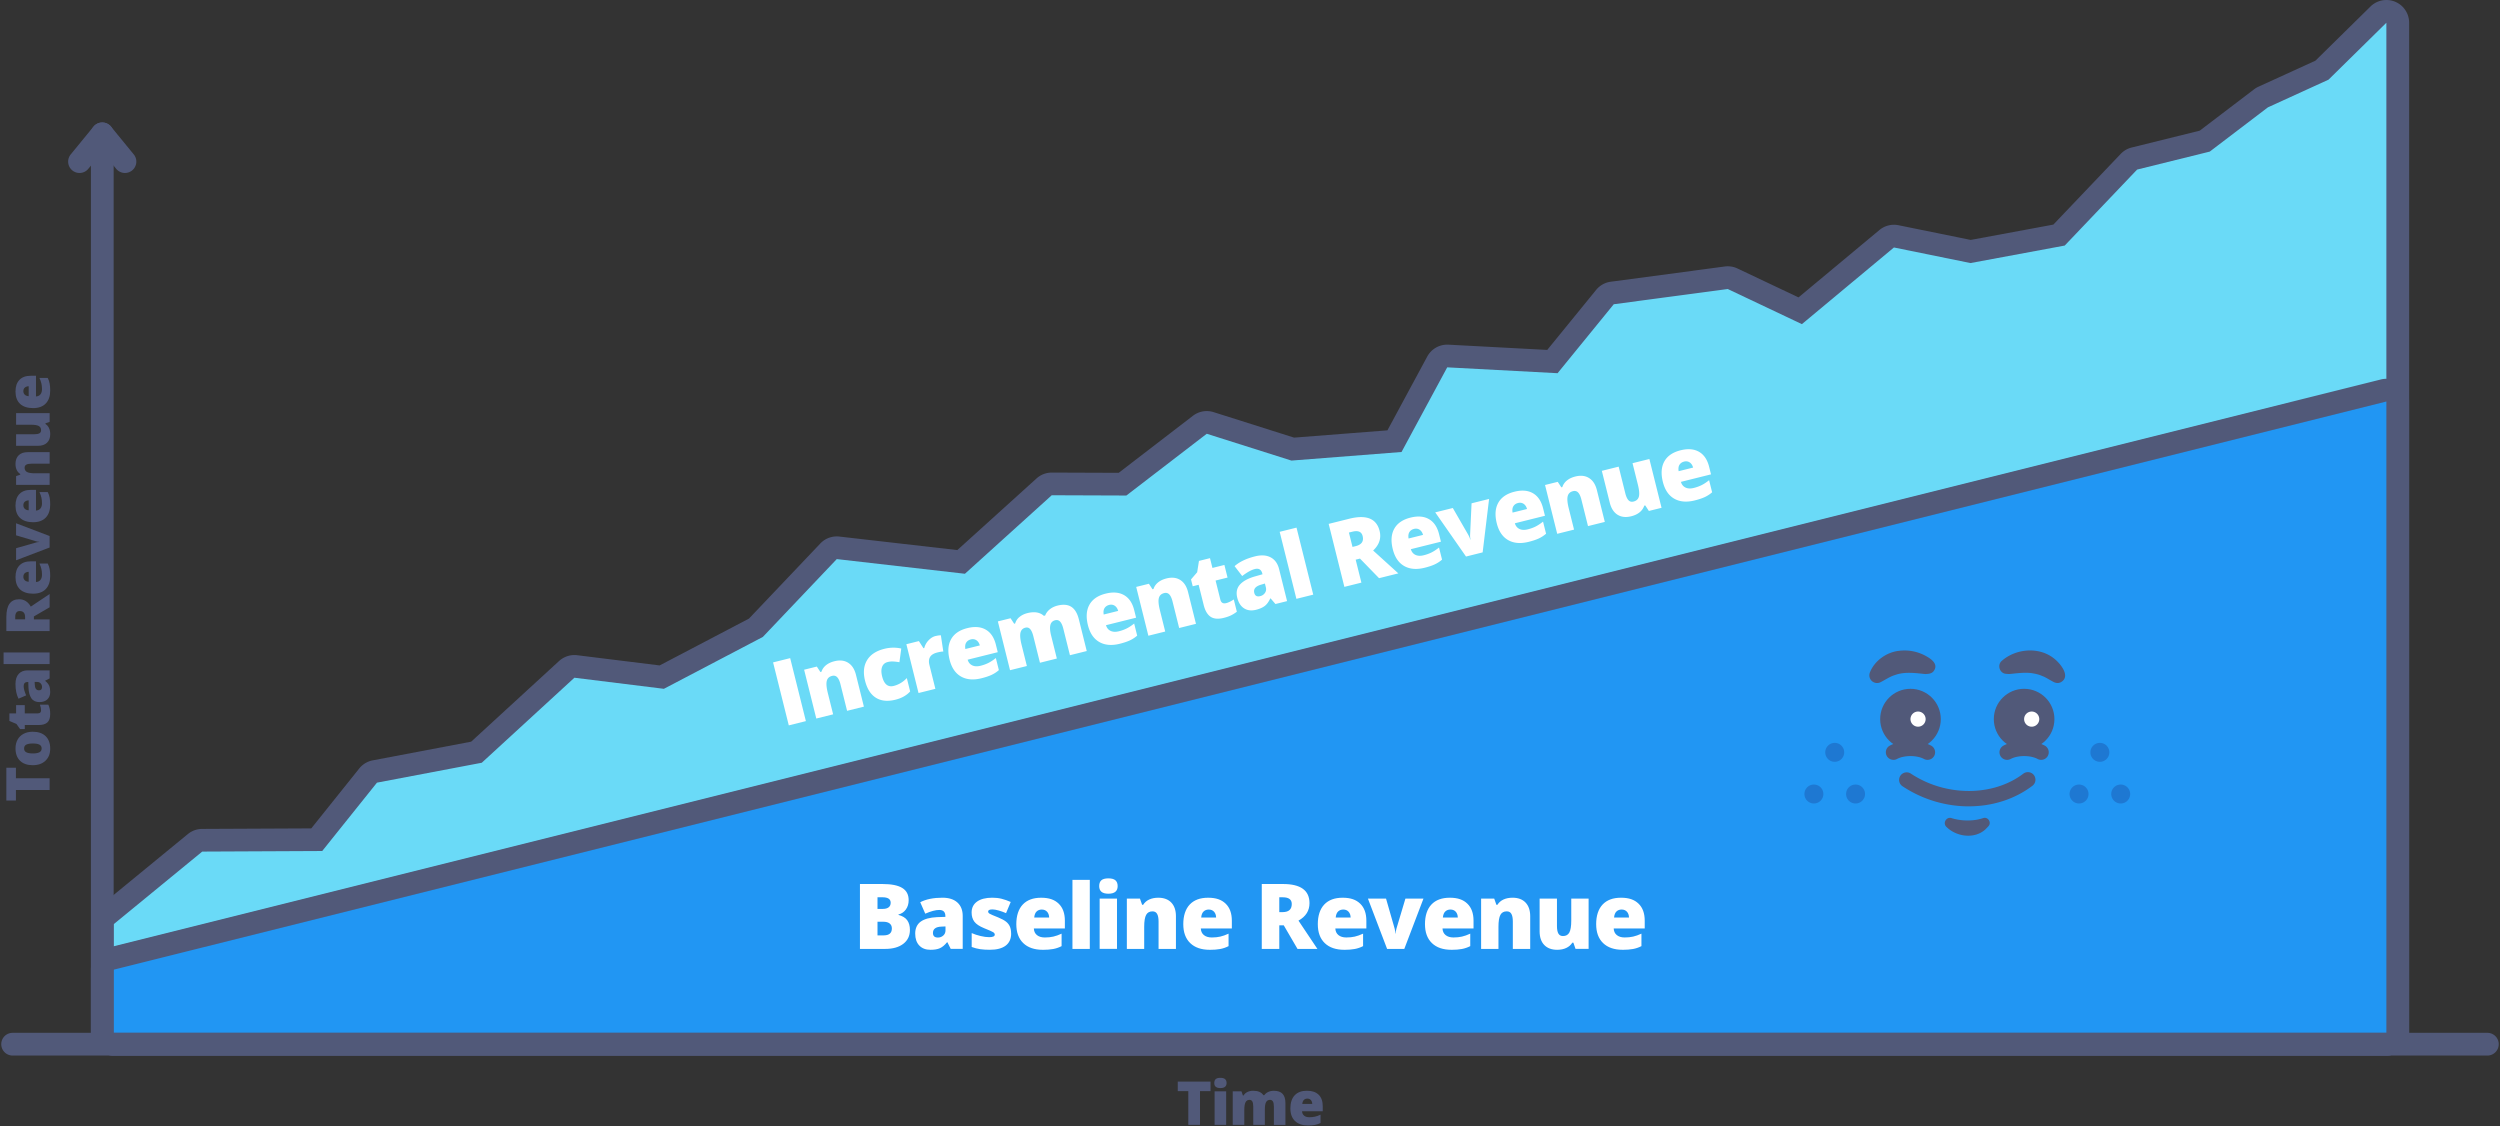 <?xml version="1.0" encoding="UTF-8"?>
<svg xmlns="http://www.w3.org/2000/svg" width="990" height="446" fill="none">
  <rect width="100%" height="100%" fill="#333333" stroke="none"/>
  <path d="M45 413.5c-2.49 0-4.5-2.01-4.5-4.5v-43c0-1.35.6-2.62 1.65-3.48l35.08-28.77c.8-.66 1.8-1.02 2.83-1.02l45.37-.22 20.34-25.39c.67-.84 1.62-1.41 2.67-1.61l40.24-7.64 35.73-32.8c.83-.77 1.92-1.19 3.04-1.19.18 0 .37.01.55.03l34.04 4.22 37.28-19.55 28.76-30.28c.85-.9 2.04-1.4 3.26-1.4.17 0 .34 0 .51.03l48.73 5.58 32.87-29.73a4.49 4.49 0 0 1 3.02-1.16l28.03.11 30.62-23.52a4.51 4.51 0 0 1 4.1-.72l32.69 10.35 40.29-3.14 16.93-31.37a4.498 4.498 0 0 1 3.96-2.36h.24l41.42 2.2 20.81-25.54c.72-.89 1.76-1.47 2.89-1.62l45.14-6.03c.2-.03.4-.04.6-.04.66 0 1.32.15 1.93.43l26.77 12.68 34.24-28.52a4.51 4.51 0 0 1 3.78-.95l29.45 6 35.02-6.5 27.67-29.04c.59-.62 1.34-1.06 2.18-1.26l27.87-6.9 22.28-16.95c.27-.2.55-.37.86-.51l23.28-10.63L941.87 5.8c.86-.84 2-1.29 3.16-1.29a4.505 4.505 0 0 1 4.5 4.5v400c0 2.49-2.01 4.5-4.5 4.5H45v-.01z" fill="#6ADAF7"></path>
  <path d="M945 9v400H45v-43l35.08-28.77 47.52-.23 21.68-27.07 41.5-7.88 36.68-33.67 35.44 4.39 39.19-20.55 29.27-30.82 50.75 5.81 34.38-31.09 29.55.11 31.84-24.46 33.52 10.62 43.61-3.4 18.09-33.52 43.7 2.32 22.25-27.31 45.14-6.03 29.36 13.91L750 98l30.31 6.17 37.32-6.93 28.67-30.09 28.77-7.12 23.02-17.52 24-10.96L945.01 9m0-9c-2.32 0-4.6.9-6.31 2.59l-21.79 21.44-22.56 10.3c-.61.28-1.18.62-1.71 1.02L871.1 51.74l-26.96 6.68a8.984 8.984 0 0 0-4.35 2.53l-26.66 27.99-32.73 6.07-28.59-5.82a9.034 9.034 0 0 0-7.56 1.9l-32.04 26.68-24.17-11.45a9.059 9.059 0 0 0-3.85-.87c-.4 0-.8.03-1.19.08l-45.14 6.03a8.99 8.99 0 0 0-5.79 3.24l-19.36 23.77-39.13-2.08c-.16 0-.32-.01-.48-.01-3.29 0-6.34 1.8-7.92 4.73l-15.76 29.21-36.97 2.88-31.85-10.09a9 9 0 0 0-8.2 1.44L443 187.24l-26.47-.1h-.03c-2.23 0-4.38.83-6.04 2.33l-31.36 28.36-46.71-5.35a8.973 8.973 0 0 0-7.54 2.74l-28.25 29.74-35.38 18.55-32.64-4.04a9.026 9.026 0 0 0-7.2 2.3l-34.79 31.93-38.98 7.4c-2.11.4-4.01 1.54-5.35 3.22l-18.99 23.72-43.22.21c-2.07.01-4.07.73-5.66 2.04l-35.08 28.77a9.008 9.008 0 0 0-3.29 6.96v43a9 9 0 0 0 9 9h900a9 9 0 0 0 9-9V9a9 9 0 0 0-9-9h-.01z" fill="#515979"></path>
  <path d="M45 413.5c-2.49 0-4.5-2.01-4.5-4.5v-25c0-2.06 1.41-3.86 3.41-4.37l900-225a4.532 4.532 0 0 1 3.86.82c1.09.85 1.73 2.16 1.73 3.55v250c0 2.49-2.01 4.5-4.5 4.5H45z" fill="#2196F3"></path>
  <path d="M945 159v250H45v-25l900-225zm0-9c-.73 0-1.46.09-2.18.27l-900 225c-4.01 1-6.82 4.6-6.82 8.73v25a9 9 0 0 0 9 9h900a9 9 0 0 0 9-9V159c0-2.77-1.28-5.39-3.46-7.09A8.99 8.99 0 0 0 945 150z" fill="#515979"></path>
  <path d="M726.55 301.68a3.75 3.75 0 1 0 0-7.5 3.75 3.75 0 0 0 0 7.5zm8.25 16.5a3.75 3.75 0 1 0 0-7.5 3.75 3.75 0 0 0 0 7.5zm-16.5 0a3.75 3.75 0 1 0 0-7.5 3.75 3.75 0 0 0 0 7.5zm113.25-16.5a3.75 3.75 0 1 0 0-7.5 3.75 3.75 0 0 0 0 7.5zm8.25 16.5a3.75 3.75 0 1 0 0-7.5 3.75 3.75 0 0 0 0 7.5zm-16.5 0a3.75 3.75 0 1 0 0-7.5 3.75 3.75 0 0 0 0 7.5z" fill="#1E78D2"></path>
  <path d="M794.8 300.9c-1.07 0-2.11-.57-2.65-1.58a3.002 3.002 0 0 1 1.23-4.06c4.58-2.46 11.76-2.46 16.34 0 1.46.78 2.01 2.6 1.23 4.06a3.002 3.002 0 0 1-4.06 1.23c-2.84-1.52-7.82-1.52-10.66 0-.45.24-.94.36-1.42.36l-.01-.01z" fill="#515979"></path>
  <path d="M801.55 296.77c6.627 0 12-5.373 12-12s-5.373-12-12-12-12 5.373-12 12 5.373 12 12 12z" fill="#515979"></path>
  <path d="M804.55 287.77a3 3 0 1 0 0-6 3 3 0 0 0 0 6z" fill="#fff"></path>
  <path d="M792.72 261.69c5.47-4.8 14.44-5.66 20.38-1.16 2.68 1.95 7.24 7.44 2.89 9.68-1.11.51-2.24.21-3.19-.38-1.57-.82-2.79-1.68-4.1-2.14-1.2-.54-2.55-.87-3.84-1.07-2.87-.48-6.25.02-9.2.3l-1.22-.08c-2.58-.12-3.68-3.54-1.71-5.15h-.01zM749.8 300.9c-1.07 0-2.11-.57-2.65-1.58a3.002 3.002 0 0 1 1.23-4.06c4.58-2.46 11.76-2.46 16.34 0 1.46.78 2.01 2.6 1.23 4.06a3.002 3.002 0 0 1-4.06 1.23c-2.84-1.52-7.82-1.52-10.66 0-.45.24-.94.36-1.42.36l-.01-.01z" fill="#515979"></path>
  <path d="M756.55 296.77c6.627 0 12-5.373 12-12s-5.373-12-12-12-12 5.373-12 12 5.373 12 12 12z" fill="#515979"></path>
  <path d="M759.55 287.77a3 3 0 1 0 0-6 3 3 0 0 0 0 6z" fill="#fff"></path>
  <path d="M762.44 266.93c-4.01-.42-8.29-1.01-12.1.41-1.93.58-3.55 1.74-5.6 2.79-1.5.78-3.34.21-4.13-1.29-.45-.85-.44-1.83-.09-2.65 1.81-4.53 6.57-7.95 11.5-8.47 3.71-.45 7.24.25 10.42 1.94 2.25 1.2 5.43 3.35 3.24 6.16-.79 1-2.1 1.05-3.24 1.1v.01zm17.23 52.39c-9.03 0-18.28-2.65-26.28-7.97a3 3 0 0 1-.84-4.16 3 3 0 0 1 4.16-.84c13.79 9.16 32.52 9.17 44.52.03 1.32-1 3.2-.75 4.2.57 1 1.32.75 3.2-.57 4.2-7.14 5.44-16.05 8.16-25.19 8.16v.01zm-6.89 4.65c3.04.93 6.29 1.16 9.44.73 1.05-.16 2.08-.39 3.08-.73 1.95-.67 3.5 1.81 2.08 3.26l-1.07 1.12c-4.25 4.02-11.49 3.08-15.47-.85-1.67-1.45-.13-4.18 1.95-3.54l-.01.01zM985 418H5c-2.49 0-4.5-2.01-4.5-4.5S2.51 409 5 409h980c2.49 0 4.5 2.01 4.5 4.5s-2.01 4.5-4.5 4.5z" fill="#515979"></path>
  <path d="m312.36 287.25-6.22-24.94 6.77-1.69 6.22 24.94-6.77 1.69zm23.09-5.75-2.63-10.54c-.32-1.29-.75-2.21-1.28-2.77s-1.21-.74-2.03-.54c-1.13.28-1.83.93-2.1 1.96-.27 1.03-.14 2.63.4 4.81l2.11 8.46-6.67 1.66-4.82-19.33 5.03-1.25 1.43 2.18.39-.1c.34-1.05.96-1.93 1.85-2.64.89-.71 1.99-1.22 3.3-1.55 2.14-.53 3.96-.33 5.45.62 1.5.94 2.53 2.54 3.09 4.79l3.13 12.57-6.67 1.66.02.01zm19.22-4.43c-3.16.79-5.77.53-7.83-.77-2.06-1.3-3.48-3.54-4.28-6.74-.8-3.21-.54-5.91.79-8.11 1.32-2.2 3.61-3.71 6.86-4.52 2.24-.56 4.47-.6 6.69-.11l-.73 5.42c-.9-.15-1.71-.25-2.45-.29-.73-.04-1.47.03-2.21.22-1.08.27-1.81.9-2.19 1.89-.38.99-.38 2.25 0 3.79.77 3.09 2.3 4.35 4.58 3.78 1.96-.49 3.69-1.52 5.2-3.11l1.32 5.3c-1.43 1.56-3.35 2.65-5.77 3.25h.02zm15.83-25.2c.58-.14 1.14-.24 1.69-.28l.39-.02.97 6.44c-.58 0-1.35.12-2.32.36-1.46.36-2.43.96-2.92 1.79-.49.83-.58 1.87-.27 3.12l2.37 9.5-6.67 1.66-4.82-19.33 4.96-1.24 1.81 2.83.32-.08c.3-1.16.87-2.18 1.71-3.06.84-.88 1.76-1.45 2.77-1.7l.01.01zm18.17 16.72c-3.22.8-5.93.57-8.14-.7-2.21-1.27-3.7-3.48-4.49-6.64-.81-3.26-.61-5.97.6-8.13 1.21-2.16 3.35-3.62 6.41-4.38 2.91-.73 5.35-.53 7.31.6 1.96 1.12 3.3 3.11 4.01 5.96l.74 2.97-11.92 2.97c.31 1.07.92 1.82 1.82 2.25.9.43 1.99.48 3.27.16 1.17-.29 2.22-.67 3.15-1.14.93-.47 1.9-1.11 2.92-1.93l1.2 4.79c-.91.8-1.9 1.43-2.96 1.92-1.06.48-2.37.92-3.92 1.3zm-4.25-15.37c-.79.2-1.38.61-1.79 1.23-.41.63-.52 1.48-.35 2.56l5.73-1.43c-.25-.93-.71-1.61-1.35-2.04-.65-.43-1.39-.54-2.25-.33l.01.01zm39.28 6.27-2.62-10.51c-.33-1.31-.75-2.24-1.27-2.81-.52-.56-1.17-.75-1.94-.56-1.02.25-1.67.88-1.92 1.87-.26.99-.16 2.42.31 4.29l2.25 9.01-6.69 1.67-2.62-10.51c-.33-1.31-.74-2.25-1.25-2.81-.5-.57-1.14-.76-1.9-.57-1.05.26-1.69.92-1.94 1.97-.25 1.05-.1 2.63.42 4.75l2.11 8.46-6.67 1.66-4.82-19.33 5.03-1.25 1.43 2.18.39-.1a5.08 5.08 0 0 1 1.72-2.58c.86-.71 1.9-1.22 3.14-1.53 2.79-.69 4.95-.33 6.5 1.08l.53-.13c.35-.93.95-1.74 1.81-2.44.86-.69 1.88-1.18 3.05-1.48 2.29-.57 4.12-.4 5.5.49 1.38.9 2.37 2.54 2.97 4.93l3.13 12.57-6.67 1.66.02.02zm19.75-4.56c-3.22.8-5.93.57-8.14-.7-2.21-1.27-3.7-3.48-4.49-6.64-.81-3.26-.61-5.97.6-8.13 1.21-2.16 3.35-3.62 6.41-4.38 2.91-.73 5.35-.53 7.31.6 1.96 1.12 3.3 3.11 4.01 5.96l.74 2.97-11.92 2.97c.31 1.07.92 1.82 1.82 2.25.9.43 1.99.48 3.27.16 1.17-.29 2.22-.67 3.15-1.14.93-.47 1.9-1.11 2.92-1.93l1.19 4.79c-.91.8-1.9 1.43-2.96 1.92-1.06.48-2.37.92-3.91 1.3zm-4.25-15.37c-.79.2-1.38.61-1.79 1.23-.41.63-.52 1.48-.35 2.56l5.73-1.43c-.25-.93-.71-1.61-1.35-2.04-.64-.43-1.39-.54-2.25-.33l.01.01zm27.75 9.15-2.63-10.54c-.32-1.29-.75-2.21-1.28-2.77s-1.21-.74-2.03-.54c-1.12.28-1.83.93-2.1 1.96-.28 1.02-.14 2.63.4 4.81l2.11 8.46-6.67 1.66-4.82-19.33 5.03-1.25 1.43 2.18.39-.1c.34-1.05.96-1.93 1.85-2.64.89-.71 1.99-1.22 3.3-1.55 2.14-.53 3.96-.33 5.45.62 1.5.94 2.53 2.54 3.09 4.79l3.13 12.57-6.67 1.66.02.01zm18.57-9.86c.9-.22 1.92-.71 3.06-1.47l1.21 4.86c-.8.61-1.59 1.1-2.36 1.47-.77.37-1.7.69-2.79.96-2.24.56-3.99.41-5.25-.44-1.26-.85-2.18-2.41-2.74-4.69l-1.99-7.96-2.34.58-.68-2.71 2.44-2.84.71-4.49 4.37-1.09.96 3.87 4.74-1.18 1.25 5-4.74 1.18 1.88 7.52c.31 1.25 1.07 1.73 2.28 1.42l-.01.01zm19.56.35-1.92-2.24-.14.03c-.62 1.34-1.35 2.33-2.18 2.97-.83.64-1.98 1.15-3.46 1.52-1.82.45-3.39.27-4.71-.57-1.32-.83-2.22-2.23-2.72-4.21-.51-2.06-.18-3.77 1-5.13 1.18-1.36 3.12-2.45 5.8-3.25l3.2-.91-.07-.27c-.4-1.59-1.38-2.19-2.95-1.8-1.41.35-3.08 1.28-5.02 2.77l-3.02-3.92c1.96-1.72 4.66-3.01 8.09-3.87 2.48-.62 4.55-.48 6.22.41 1.67.89 2.77 2.44 3.32 4.64l3.16 12.67-4.62 1.15.02.01zm-6.04-3.13c.81-.2 1.43-.63 1.88-1.28.45-.65.57-1.39.36-2.21l-.38-1.5-1.52.45c-2.17.63-3.07 1.71-2.69 3.24.29 1.18 1.07 1.62 2.34 1.3h.01zm21-.59-6.67 1.66-6.62-26.54 6.67-1.66 6.62 26.54zm16.81-13.83 2.26 9.07-6.74 1.68-6.22-24.94 8.17-2.04c6.78-1.69 10.78-.08 12 4.83.72 2.89-.13 5.47-2.56 7.76l9.98 9.05-7.64 1.9-7.55-7.76-1.71.43.01.02zm-1.26-5.07 1.26-.31c2.35-.59 3.27-1.92 2.75-4-.43-1.72-1.8-2.29-4.1-1.71l-1.33.33 1.42 5.7v-.01zm28.58 8.25c-3.22.8-5.93.57-8.14-.7-2.21-1.27-3.7-3.48-4.49-6.64-.81-3.26-.61-5.97.6-8.13 1.21-2.16 3.35-3.62 6.41-4.38 2.91-.73 5.35-.53 7.31.6 1.96 1.12 3.3 3.11 4.01 5.96l.74 2.97-11.92 2.97c.32 1.07.92 1.82 1.82 2.25.9.43 1.99.48 3.27.16 1.17-.29 2.22-.67 3.15-1.14.93-.47 1.9-1.11 2.92-1.93l1.2 4.79c-.91.8-1.9 1.43-2.96 1.92-1.06.48-2.37.92-3.91 1.3h-.01zm-4.25-15.37c-.78.2-1.38.61-1.78 1.23-.41.63-.52 1.48-.35 2.56l5.73-1.43c-.25-.93-.71-1.61-1.35-2.04-.65-.43-1.39-.54-2.25-.33v.01zm20.62 10.93-12.19-17.49 6.96-1.73 6.12 10.61c.03.06.07.15.14.27.07.13.14.28.22.46.08.18.16.37.24.57.08.2.14.4.19.58l.12-.03a6.67 6.67 0 0 1-.17-2l.57-12.32 6.94-1.73-2.55 21.16-6.6 1.65h.01zm24.81-5.82c-3.22.8-5.93.57-8.14-.7-2.21-1.27-3.7-3.48-4.49-6.64-.81-3.26-.61-5.97.6-8.13 1.21-2.16 3.35-3.62 6.41-4.38 2.91-.73 5.35-.53 7.31.6 1.96 1.12 3.3 3.11 4.02 5.96l.74 2.97-11.92 2.97c.32 1.07.92 1.82 1.82 2.25.9.43 1.99.48 3.27.16 1.17-.29 2.22-.67 3.15-1.14.93-.47 1.9-1.11 2.92-1.93l1.2 4.79c-.91.8-1.9 1.43-2.96 1.92-1.06.48-2.37.92-3.91 1.3h-.02zm-4.25-15.37c-.78.2-1.38.61-1.78 1.23-.41.63-.52 1.48-.35 2.56l5.73-1.43c-.25-.93-.71-1.61-1.35-2.04-.65-.43-1.39-.54-2.25-.33v.01zm27.75 9.15-2.63-10.54c-.32-1.29-.75-2.21-1.28-2.77s-1.21-.74-2.03-.54c-1.13.28-1.83.93-2.1 1.96-.27 1.03-.14 2.63.4 4.81l2.11 8.46-6.67 1.66-4.82-19.33 5.03-1.25 1.43 2.18.39-.1c.34-1.05.96-1.93 1.85-2.64.89-.71 1.99-1.22 3.3-1.55 2.14-.53 3.96-.33 5.45.62 1.5.94 2.53 2.54 3.09 4.79l3.13 12.57-6.67 1.66.02.01zm24.1-6.01-1.44-2.2-.39.1c-.34 1.03-.94 1.9-1.82 2.62-.88.72-1.99 1.25-3.33 1.58-2.13.53-3.94.33-5.43-.61-1.49-.94-2.52-2.53-3.08-4.79l-3.14-12.59 6.67-1.66 2.63 10.56c.32 1.26.73 2.17 1.25 2.73s1.19.74 2.01.53c1.15-.29 1.85-.94 2.12-1.97.26-1.03.13-2.61-.41-4.76l-2.11-8.46 6.67-1.66 4.82 19.33-5.03 1.25h.01zm18.17-4.17c-3.22.8-5.93.57-8.14-.7-2.21-1.27-3.7-3.48-4.49-6.64-.81-3.26-.61-5.97.6-8.13 1.21-2.16 3.35-3.62 6.41-4.38 2.91-.73 5.35-.53 7.31.6 1.96 1.12 3.3 3.11 4.01 5.96l.74 2.97-11.92 2.97c.31 1.07.92 1.82 1.82 2.25.9.43 1.99.48 3.27.16 1.17-.29 2.22-.67 3.15-1.14.93-.47 1.9-1.11 2.92-1.93l1.2 4.79c-.91.8-1.9 1.43-2.96 1.92-1.06.48-2.37.92-3.92 1.3zm-4.25-15.37c-.78.2-1.38.61-1.78 1.23-.41.63-.52 1.48-.35 2.56l5.73-1.43c-.26-.93-.71-1.61-1.35-2.04-.65-.43-1.39-.54-2.25-.33v.01z" fill="#fff"></path>
  <path d="M19.65 308.2v4.63H6.3v4.18H2.51v-12.98H6.3v4.17h13.35zm-6.67-18.43c2.17 0 3.87.58 5.08 1.75s1.82 2.8 1.82 4.9c0 2.1-.62 3.62-1.86 4.81-1.24 1.19-2.92 1.79-5.04 1.79s-3.85-.58-5.04-1.75-1.8-2.81-1.8-4.92c0-1.3.28-2.46.83-3.46.55-1 1.35-1.77 2.38-2.31 1.03-.54 2.24-.81 3.63-.81zm0 8.6c1.14 0 2.01-.15 2.61-.46.6-.31.9-.82.9-1.54 0-.72-.3-1.21-.9-1.51-.6-.3-1.47-.44-2.61-.44s-1.99.15-2.57.45c-.58.3-.87.8-.87 1.52s.29 1.21.86 1.51c.57.3 1.43.46 2.57.46l.01.01zm3.28-17.12c0-.62-.15-1.36-.46-2.21h3.34c.27.62.46 1.21.57 1.76.11.55.17 1.21.17 1.96 0 1.54-.38 2.65-1.13 3.33-.75.68-1.91 1.02-3.47 1.02H9.81v1.61H7.95l-1.44-2.04-2.79-1.18v-3h2.66v-3.26h3.43v3.26h5.17c.86 0 1.29-.41 1.29-1.24l-.01-.01zm3.39-12.59-1.76.88v.09c.77.62 1.29 1.25 1.57 1.89.28.64.42 1.47.42 2.48 0 1.25-.38 2.23-1.12 2.95-.74.72-1.8 1.08-3.16 1.08s-2.47-.49-3.16-1.48-1.08-2.41-1.17-4.28l-.07-2.21h-.19c-1.09 0-1.64.54-1.64 1.62 0 .97.33 2.2.98 3.69l-3.02 1.32c-.8-1.55-1.2-3.5-1.2-5.86 0-1.7.42-3.02 1.27-3.96.85-.94 2.02-1.4 3.54-1.4h8.71v3.19zm-3 3.4c0-.55-.18-1.03-.53-1.42-.35-.39-.81-.59-1.37-.59h-1.03l.05 1.05c.05 1.51.61 2.26 1.66 2.26.81 0 1.22-.43 1.22-1.3zm3-13.68v4.58H1.42v-4.58h18.23zm-6.23-13.11h6.23v4.63H2.52v-5.61c0-4.66 1.69-6.98 5.06-6.98 1.98 0 3.52.97 4.61 2.91l7.46-4.99v5.25l-6.23 3.63v1.17-.01zm-3.48 0v-.87c0-1.62-.71-2.43-2.14-2.43-1.18 0-1.77.79-1.77 2.38v.91h3.91v.01zm9.94-17.15c0 2.21-.59 3.93-1.76 5.15-1.17 1.22-2.85 1.83-5.02 1.83-2.17 0-3.96-.57-5.16-1.7-1.2-1.13-1.8-2.75-1.8-4.85 0-2.1.52-3.54 1.56-4.63 1.04-1.09 2.54-1.63 4.51-1.63h2.04v8.19c.74-.03 1.32-.3 1.75-.81.43-.51.63-1.21.63-2.09 0-.8-.08-1.54-.23-2.22-.15-.68-.41-1.41-.78-2.2h3.29c.37.72.62 1.46.76 2.23s.21 1.68.21 2.74v-.01zm-10.63.27c0 .54.17.99.51 1.35.34.36.87.58 1.6.64v-3.94c-.64.02-1.15.2-1.54.54-.39.34-.57.81-.57 1.4v.01zm10.4-11.58-13.28 5.06v-4.78l7.85-2.25s.11-.02.2-.05c.09-.03.21-.05.33-.07.12-.02.27-.04.41-.06.14-.02.28-.03.4-.03v-.08c-.41 0-.85-.07-1.32-.21l-7.88-2.36v-4.77l13.28 5.06v4.54h.01zm.23-16.99c0 2.21-.59 3.93-1.76 5.15-1.17 1.22-2.85 1.83-5.02 1.83-2.17 0-3.96-.57-5.16-1.7-1.2-1.13-1.8-2.75-1.8-4.85 0-2.1.52-3.54 1.56-4.63 1.04-1.09 2.54-1.63 4.51-1.63h2.04v8.19c.74-.03 1.32-.3 1.75-.81.43-.51.63-1.21.63-2.09 0-.8-.08-1.54-.23-2.22-.15-.68-.41-1.41-.78-2.2h3.29c.37.72.62 1.46.76 2.23s.21 1.68.21 2.74v-.01zm-10.63.27c0 .54.17.99.51 1.35.34.36.87.58 1.6.64v-3.94c-.64.02-1.15.2-1.54.54-.39.34-.57.81-.57 1.4v.01zm10.4-16.47h-7.24c-.88 0-1.55.13-2 .38-.45.25-.67.66-.67 1.22 0 .77.31 1.33.93 1.68.62.35 1.68.52 3.18.52h5.81V192H6.38v-3.46l1.64-.57v-.27c-.62-.39-1.09-.93-1.41-1.62-.32-.69-.47-1.49-.47-2.38 0-1.47.43-2.61 1.28-3.43.85-.82 2.05-1.22 3.6-1.22h8.64v4.58l-.01-.01zm0-16.56-1.65.57v.27c.61.38 1.08.92 1.4 1.6.32.68.49 1.49.49 2.41 0 1.46-.42 2.6-1.27 3.41-.85.81-2.04 1.22-3.59 1.22H6.38v-4.58h7.25c.87 0 1.52-.12 1.97-.37.45-.25.67-.65.67-1.21 0-.79-.31-1.35-.93-1.69-.62-.34-1.67-.5-3.15-.5H6.38v-4.58h13.28v3.46l-.01-.01zm.23-12.43c0 2.21-.59 3.93-1.76 5.15-1.17 1.22-2.85 1.83-5.02 1.83-2.17 0-3.96-.57-5.16-1.7-1.2-1.13-1.8-2.75-1.8-4.85 0-2.1.52-3.54 1.56-4.63 1.04-1.09 2.54-1.63 4.51-1.63h2.04v8.19c.74-.03 1.32-.3 1.75-.81.43-.51.63-1.21.63-2.09 0-.8-.08-1.54-.23-2.22-.15-.68-.41-1.41-.78-2.2h3.29c.37.72.62 1.46.76 2.23s.21 1.68.21 2.74v-.01zm-10.63.27c0 .54.17.99.51 1.35.34.36.87.58 1.6.64v-3.94c-.64.02-1.15.2-1.54.54-.39.34-.57.81-.57 1.4v.01z" fill="#515979"></path>
  <path d="M340.55 350.07h8.96c3.49 0 6.08.52 7.78 1.56 1.7 1.04 2.54 2.65 2.54 4.84 0 1.44-.37 2.67-1.11 3.69-.74 1.02-1.71 1.68-2.92 1.97v.18c1.59.42 2.75 1.12 3.46 2.11.71.99 1.07 2.26 1.07 3.83 0 2.33-.88 4.17-2.63 5.51-1.75 1.34-4.14 2.01-7.16 2.01h-10v-25.7h.01zm6.94 9.86h2.09c1 0 1.77-.21 2.31-.62.54-.41.82-1.02.82-1.83 0-1.44-1.09-2.16-3.27-2.16h-1.95v4.61zm0 5.08v5.4h2.44c2.17 0 3.25-.91 3.25-2.74 0-.86-.29-1.51-.87-1.97-.58-.46-1.42-.69-2.52-.69h-2.3zm29 10.76-1.32-2.64h-.14c-.93 1.15-1.87 1.93-2.83 2.36-.96.43-2.2.63-3.73.63-1.88 0-3.35-.56-4.43-1.69-1.08-1.13-1.62-2.71-1.62-4.75s.74-3.7 2.21-4.74 3.62-1.62 6.42-1.75l3.32-.11v-.28c0-1.64-.81-2.46-2.43-2.46-1.45 0-3.3.49-5.54 1.48l-1.99-4.54c2.32-1.2 5.25-1.79 8.79-1.79 2.55 0 4.53.63 5.93 1.9 1.4 1.27 2.1 3.04 2.1 5.31v13.06h-4.76l.02.01zm-5.1-4.5c.83 0 1.54-.26 2.14-.79.6-.53.89-1.21.89-2.06v-1.55l-1.58.07c-2.26.08-3.39.91-3.39 2.5 0 1.22.65 1.83 1.95 1.83h-.01zm29.03-1.62c0 2.13-.73 3.74-2.18 4.83-1.45 1.09-3.54 1.63-6.26 1.63-1.48 0-2.76-.08-3.85-.24-1.09-.16-2.2-.45-3.34-.87v-5.5c1.07.47 2.24.86 3.51 1.16 1.27.3 2.41.46 3.4.46 1.49 0 2.23-.34 2.23-1.02 0-.35-.21-.67-.62-.94-.41-.27-1.63-.81-3.63-1.61-1.83-.75-3.11-1.6-3.83-2.56-.72-.96-1.09-2.17-1.09-3.63 0-1.85.71-3.29 2.14-4.32 1.43-1.03 3.45-1.55 6.06-1.55 1.31 0 2.55.14 3.7.43 1.15.29 2.35.71 3.59 1.26l-1.86 4.43c-.91-.41-1.88-.76-2.9-1.05-1.02-.29-1.85-.43-2.5-.43-1.12 0-1.69.28-1.69.83 0 .34.2.63.59.87.39.24 1.53.73 3.4 1.47 1.39.57 2.43 1.14 3.12 1.69s1.19 1.2 1.51 1.94c.32.74.48 1.65.48 2.72h.02zm12.52 6.47c-3.32 0-5.89-.88-7.73-2.65-1.84-1.77-2.75-4.27-2.75-7.53 0-3.26.85-5.94 2.55-7.74 1.7-1.8 4.12-2.7 7.28-2.7s5.32.78 6.95 2.35 2.45 3.82 2.45 6.76v3.06H409.4c.05 1.11.45 1.99 1.22 2.62.77.63 1.81.95 3.14.95 1.21 0 2.32-.11 3.33-.34 1.01-.23 2.11-.62 3.3-1.17v4.94c-1.08.55-2.19.93-3.34 1.14-1.15.21-2.52.32-4.11.32v-.01zm-.4-15.94c-.81 0-1.49.25-2.03.76-.54.51-.86 1.31-.96 2.4h5.91c-.02-.96-.3-1.73-.82-2.3-.52-.57-1.22-.86-2.1-.86zm19.02 15.59h-6.87v-27.35h6.87v27.35zm3.72-24.88c0-1.03.29-1.8.86-2.3.57-.5 1.5-.76 2.78-.76 1.28 0 2.21.26 2.79.77.58.51.88 1.28.88 2.29 0 2.02-1.22 3.02-3.67 3.02s-3.64-1.01-3.64-3.02zm7.05 24.87h-6.87v-19.92h6.87v19.92zm16.46.01v-10.86c0-1.32-.19-2.32-.57-3-.38-.68-.99-1.01-1.84-1.01-1.16 0-2 .46-2.51 1.39-.51.93-.77 2.51-.77 4.76v8.72h-6.87v-19.92h5.19l.86 2.46h.4c.59-.94 1.4-1.64 2.43-2.11 1.03-.47 2.23-.7 3.58-.7 2.2 0 3.92.64 5.14 1.92 1.22 1.28 1.84 3.08 1.84 5.4v12.96h-6.87l-.01-.01zm20.27.35c-3.32 0-5.89-.88-7.73-2.65-1.84-1.77-2.75-4.27-2.75-7.53 0-3.26.85-5.94 2.55-7.74 1.7-1.8 4.12-2.7 7.28-2.7s5.32.78 6.95 2.35 2.45 3.82 2.45 6.76v3.06h-12.29c.05 1.11.45 1.99 1.22 2.62.77.63 1.81.95 3.14.95 1.21 0 2.32-.11 3.33-.34 1.01-.23 2.11-.62 3.3-1.17v4.94c-1.08.55-2.19.93-3.34 1.14-1.15.21-2.52.32-4.11.32v-.01zm-.4-15.94c-.81 0-1.49.25-2.03.76-.54.51-.86 1.31-.96 2.4h5.91c-.02-.96-.3-1.73-.82-2.3-.52-.57-1.22-.86-2.1-.86zm27.94 6.24v9.35h-6.94v-25.7h8.42c6.98 0 10.48 2.53 10.48 7.59 0 2.98-1.45 5.28-4.36 6.91l7.49 11.2h-7.88l-5.45-9.35h-1.76zm0-5.22h1.3c2.43 0 3.64-1.07 3.64-3.22 0-1.77-1.19-2.65-3.57-2.65h-1.37v5.87zm25.73 14.92c-3.32 0-5.89-.88-7.73-2.65-1.84-1.77-2.75-4.27-2.75-7.53 0-3.26.85-5.94 2.55-7.74 1.7-1.8 4.12-2.7 7.28-2.7s5.32.78 6.95 2.35 2.45 3.82 2.45 6.76v3.06h-12.29c.05 1.11.45 1.99 1.22 2.62.77.63 1.81.95 3.14.95 1.21 0 2.32-.11 3.33-.34 1.01-.23 2.11-.62 3.3-1.17v4.94c-1.08.55-2.19.93-3.34 1.14-1.15.21-2.52.32-4.11.32v-.01zm-.4-15.94c-.81 0-1.49.25-2.03.76-.54.51-.86 1.31-.96 2.4h5.91c-.02-.96-.3-1.73-.82-2.3-.52-.57-1.22-.86-2.1-.86zm17.36 15.59-7.59-19.92h7.17l3.38 11.78c.01.06.04.16.07.3.03.14.07.31.11.5.04.19.07.4.1.62.03.22.04.42.04.61h.12c0-.61.11-1.27.32-1.99l3.53-11.81h7.15l-7.59 19.92h-6.8l-.01-.01zm25.48.35c-3.32 0-5.89-.88-7.73-2.65-1.84-1.77-2.75-4.27-2.75-7.53 0-3.26.85-5.94 2.55-7.74 1.7-1.8 4.12-2.7 7.28-2.7s5.32.78 6.95 2.35 2.45 3.82 2.45 6.76v3.06h-12.29c.05 1.11.45 1.99 1.22 2.62.77.63 1.81.95 3.14.95 1.21 0 2.32-.11 3.33-.34 1.01-.23 2.11-.62 3.3-1.17v4.94c-1.08.55-2.19.93-3.34 1.14-1.15.21-2.52.32-4.11.32v-.01zm-.4-15.94c-.81 0-1.49.25-2.03.76-.54.51-.86 1.31-.96 2.4h5.91c-.02-.96-.3-1.73-.82-2.3-.52-.57-1.22-.86-2.1-.86zm24.71 15.59v-10.86c0-1.32-.19-2.32-.57-3-.38-.68-.99-1.01-1.84-1.01-1.16 0-2 .46-2.51 1.39-.51.93-.77 2.51-.77 4.76v8.72h-6.87v-19.92h5.19l.86 2.46h.4c.59-.94 1.4-1.64 2.43-2.11 1.03-.47 2.23-.7 3.58-.7 2.2 0 3.92.64 5.14 1.92 1.22 1.28 1.84 3.08 1.84 5.4v12.96h-6.87l-.01-.01zm24.83 0-.86-2.48h-.4c-.57.91-1.37 1.61-2.4 2.1-1.03.49-2.23.73-3.61.73-2.19 0-3.9-.64-5.12-1.91-1.22-1.27-1.83-3.07-1.83-5.39v-12.97h6.87v10.88c0 1.3.18 2.29.55 2.95.37.66.98 1 1.82 1 1.18 0 2.03-.47 2.53-1.4.5-.93.76-2.5.76-4.72v-8.72h6.87v19.92h-5.19l.01.01zm18.65.35c-3.32 0-5.89-.88-7.73-2.65-1.84-1.77-2.75-4.27-2.75-7.53 0-3.26.85-5.94 2.55-7.74 1.7-1.8 4.12-2.7 7.28-2.7s5.32.78 6.95 2.35 2.45 3.82 2.45 6.76v3.06h-12.29c.05 1.11.45 1.99 1.22 2.62.77.63 1.81.95 3.14.95 1.21 0 2.32-.11 3.33-.34 1.01-.23 2.11-.62 3.3-1.17v4.94c-1.08.55-2.19.93-3.34 1.14-1.15.21-2.52.32-4.11.32v-.01zm-.4-15.94c-.81 0-1.49.25-2.03.76-.54.51-.86 1.31-.96 2.4h5.91c-.02-.96-.3-1.73-.82-2.3-.52-.57-1.22-.86-2.1-.86z" fill="#fff"></path>
  <path d="M475.2 445.45h-4.63V432.1h-4.18v-3.79h12.98v3.79h-4.17v13.35zm5.66-16.59c0-.69.19-1.2.57-1.54.38-.34 1-.5 1.85-.5.85 0 1.47.17 1.86.52.39.35.59.85.59 1.52 0 1.34-.82 2.02-2.45 2.02-1.63 0-2.43-.67-2.43-2.02h.01zm4.7 16.58h-4.58v-13.28h4.58v13.28zm18.9.01v-7.22c0-.9-.12-1.57-.37-2.02-.25-.45-.63-.67-1.17-.67-.7 0-1.22.3-1.55.9-.33.6-.49 1.54-.49 2.82v6.19h-4.59v-7.22c0-.9-.12-1.57-.35-2.02-.23-.45-.61-.67-1.14-.67-.72 0-1.24.32-1.57.96-.33.64-.49 1.69-.49 3.14v5.81h-4.58v-13.28h3.46l.57 1.64h.27c.35-.61.86-1.07 1.53-1.39.67-.32 1.43-.48 2.28-.48 1.91 0 3.26.58 4.03 1.75h.36c.38-.55.9-.97 1.56-1.28.66-.31 1.4-.46 2.21-.46 1.57 0 2.73.4 3.48 1.21.75.81 1.12 2.03 1.12 3.67v8.64h-4.58l.01-.02zm13.51.23c-2.21 0-3.93-.59-5.15-1.76-1.22-1.17-1.83-2.85-1.83-5.02 0-2.17.57-3.96 1.7-5.16 1.13-1.2 2.75-1.8 4.85-1.8 2.1 0 3.54.52 4.63 1.56 1.09 1.04 1.63 2.54 1.63 4.51v2.04h-8.19c.03.74.3 1.32.81 1.75.51.43 1.21.63 2.09.63.8 0 1.54-.08 2.22-.23.68-.15 1.41-.41 2.2-.78v3.29c-.72.37-1.46.62-2.23.76s-1.68.21-2.74.21h.01zm-.27-10.63c-.54 0-.99.17-1.35.51-.36.34-.58.87-.64 1.6h3.94c-.02-.64-.2-1.15-.54-1.54-.34-.39-.81-.57-1.4-.57h-.01zM40.5 417.5c-2.49 0-4.5-2.01-4.5-4.5V53c0-2.49 2.01-4.5 4.5-4.5S45 50.51 45 53v360c0 2.49-2.01 4.5-4.5 4.5z" fill="#515979"></path>
  <path d="M49.5 68.5c-1.3 0-2.6-.56-3.49-1.65l-5.52-6.74-5.52 6.74a4.494 4.494 0 0 1-6.33.63 4.494 4.494 0 0 1-.63-6.33l9-11a4.501 4.501 0 0 1 3.48-1.65c1.35 0 2.63.61 3.48 1.65l9 11a4.503 4.503 0 0 1-.63 6.33c-.84.68-1.84 1.02-2.85 1.02h.01z" fill="#515979"></path>
</svg>
